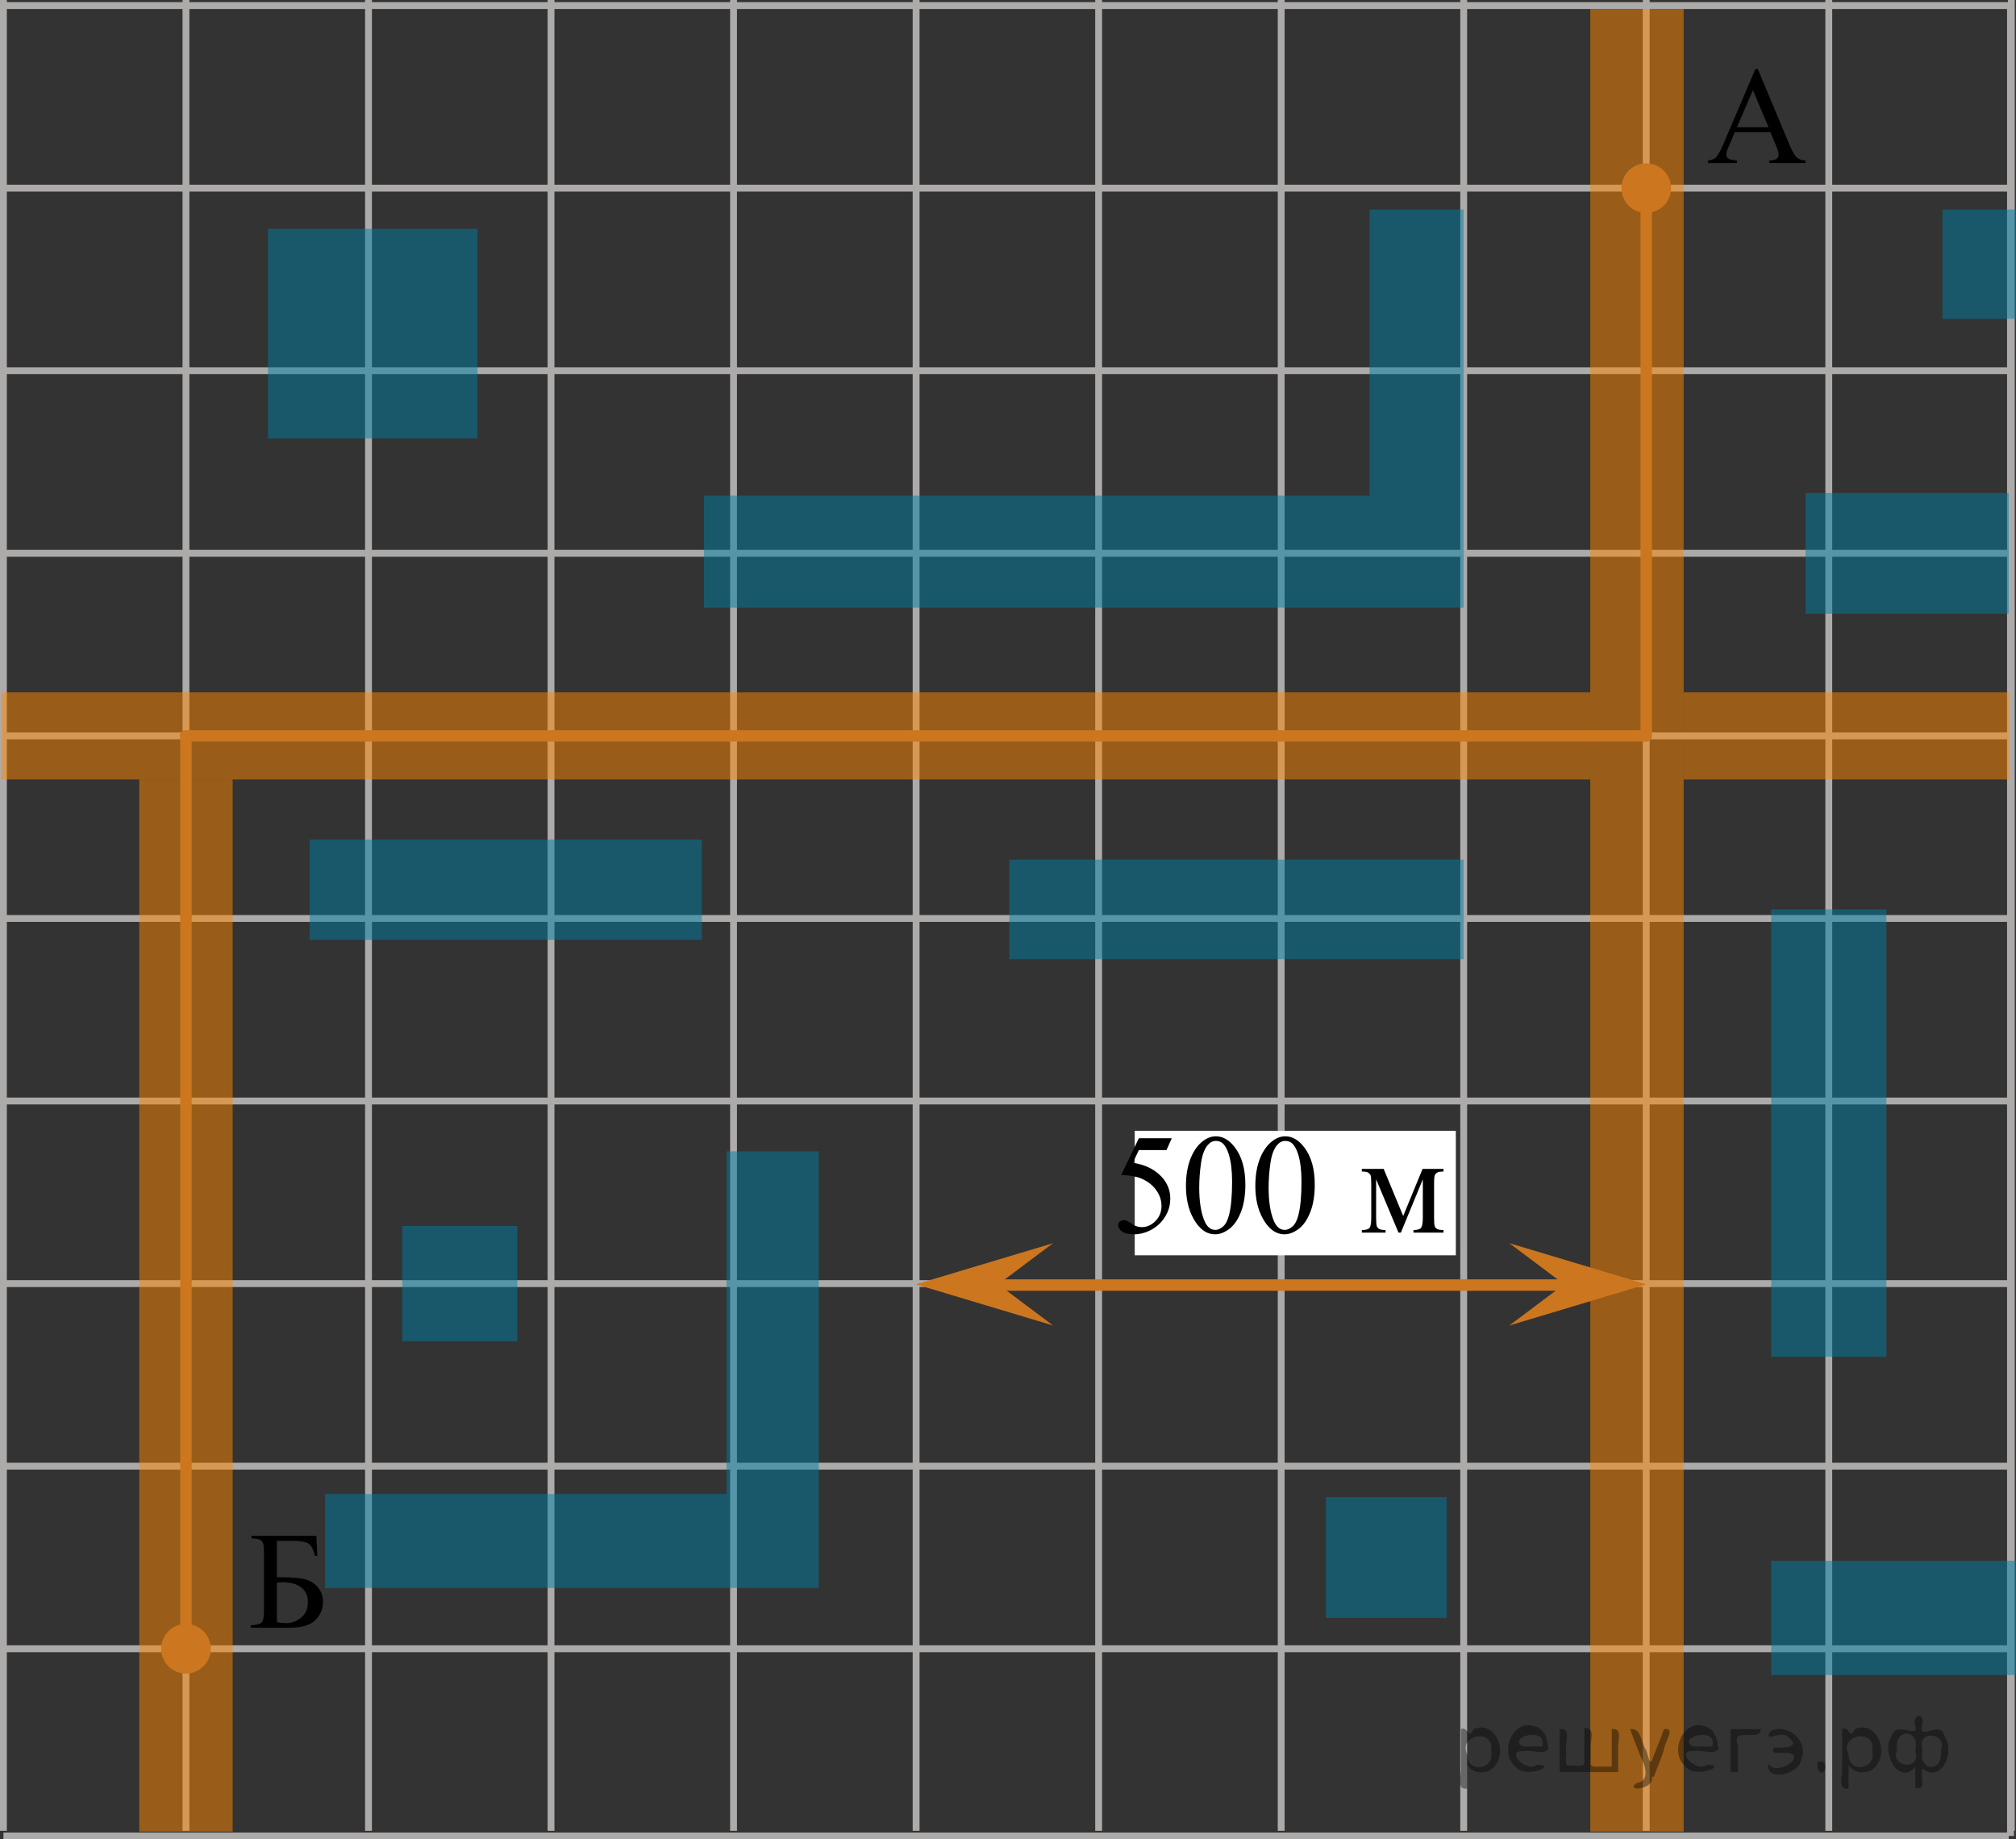 <?xml version="1.0" encoding="utf-8"?>
<!-- Generator: Adobe Illustrator 27.2.0, SVG Export Plug-In . SVG Version: 6.00 Build 0)  -->
<svg version="1.1" id="Слой_1" xmlns="http://www.w3.org/2000/svg" xmlns:xlink="http://www.w3.org/1999/xlink" x="0px" y="0px"
	 width="220.518px" height="201.156px" viewBox="0 0 220.518 201.156" enable-background="new 0 0 220.518 201.156"
	 xml:space="preserve">
<rect x="0" y="0" width="220.518" height="201.156" fill="#333333" stroke="none"/>
<line fill="none" stroke="#ADAAAA" stroke-width="0.75" stroke-miterlimit="10" x1="0.375" y1="0.608" x2="219.723" y2="0.608"/>
<line fill="none" stroke="#ADAAAA" stroke-width="0.75" stroke-miterlimit="10" x1="0.375" y1="20.574" x2="219.723" y2="20.574"/>
<line fill="none" stroke="#ADAAAA" stroke-width="0.75" stroke-miterlimit="10" x1="0.375" y1="40.543" x2="219.723" y2="40.543"/>
<line fill="none" stroke="#ADAAAA" stroke-width="0.75" stroke-miterlimit="10" x1="0.375" y1="60.507" x2="219.723" y2="60.507"/>
<line fill="none" stroke="#ADAAAA" stroke-width="0.75" stroke-miterlimit="10" x1="0.375" y1="80.474" x2="219.723" y2="80.474"/>
<line fill="none" stroke="#ADAAAA" stroke-width="0.75" stroke-miterlimit="10" x1="0.375" y1="100.442" x2="219.723" y2="100.442"/>
<line fill="none" stroke="#ADAAAA" stroke-width="0.75" stroke-miterlimit="10" x1="0.375" y1="120.406" x2="219.723" y2="120.406"/>
<line fill="none" stroke="#ADAAAA" stroke-width="0.75" stroke-miterlimit="10" x1="0.375" y1="140.375" x2="219.723" y2="140.375"/>
<line fill="none" stroke="#ADAAAA" stroke-width="0.75" stroke-miterlimit="10" x1="0.375" y1="160.341" x2="219.723" y2="160.341"/>
<line fill="none" stroke="#ADAAAA" stroke-width="0.75" stroke-miterlimit="10" x1="0.375" y1="180.307" x2="219.723" y2="180.307"/>
<line fill="none" stroke="#ADAAAA" stroke-width="0.75" stroke-miterlimit="10" x1="0.375" y1="200.218" x2="0.375" y2="-0.046"/>
<line fill="none" stroke="#ADAAAA" stroke-width="0.75" stroke-miterlimit="10" x1="20.341" y1="200.218" x2="20.341" y2="-0.046"/>
<line fill="none" stroke="#ADAAAA" stroke-width="0.75" stroke-miterlimit="10" x1="40.309" y1="200.218" x2="40.309" y2="-0.046"/>
<line fill="none" stroke="#ADAAAA" stroke-width="0.75" stroke-miterlimit="10" x1="60.272" y1="200.218" x2="60.272" y2="-0.046"/>
<line fill="none" stroke="#ADAAAA" stroke-width="0.75" stroke-miterlimit="10" x1="80.238" y1="200.218" x2="80.238" y2="-0.046"/>
<line fill="none" stroke="#ADAAAA" stroke-width="0.75" stroke-miterlimit="10" x1="100.208" y1="200.218" x2="100.208" y2="-0.046"/>
<line fill="none" stroke="#ADAAAA" stroke-width="0.75" stroke-miterlimit="10" x1="120.173" y1="200.218" x2="120.173" y2="-0.046"/>
<line fill="none" stroke="#ADAAAA" stroke-width="0.75" stroke-miterlimit="10" x1="140.142" y1="200.218" x2="140.142" y2="-0.046"/>
<line fill="none" stroke="#ADAAAA" stroke-width="0.75" stroke-miterlimit="10" x1="160.105" y1="200.218" x2="160.105" y2="-0.046"/>
<line fill="none" stroke="#ADAAAA" stroke-width="0.75" stroke-miterlimit="10" x1="180.071" y1="200.218" x2="180.071" y2="-0.046"/>
<line fill="none" stroke="#ADAAAA" stroke-width="0.75" stroke-miterlimit="10" x1="200.04" y1="200.218" x2="200.04" y2="-0.046"/>
<line fill="none" stroke="#ADAAAA" stroke-width="0.75" stroke-miterlimit="10" x1="220.007" y1="200.218" x2="220.007" y2="-0.046"/>
<line fill="none" stroke="#ADAAAA" stroke-width="0.75" stroke-miterlimit="10" x1="219.915" y1="200.781" x2="219.915" y2="0.514"/>
<rect x="173.951" y="0.989" opacity="0.5" fill="#FF8800" enable-background="new    " width="10.213" height="199.317"/>
<rect x="15.235" y="85.24" opacity="0.5" fill="#FF8800" enable-background="new    " width="10.213" height="115.065"/>
<line fill="none" stroke="#CC761F" stroke-width="1.25" stroke-miterlimit="10" x1="107.686" y1="140.533" x2="174.899" y2="140.533"/>
<circle fill="#CC761F" stroke="#CC761F" stroke-width="0.75" stroke-miterlimit="10" cx="180.072" cy="20.576" r="2.338"/>
<polygon fill="#CC761F" points="171.096,140.454 165.095,135.954 180.102,140.454 165.095,144.954 "/>
<polygon fill="#CC761F" points="109.188,140.454 115.189,144.954 100.182,140.454 115.189,135.954 "/>
<rect x="124.121" y="123.663" fill="#FFFFFF" width="35.124" height="13.617"/>
<g>
	<defs>
		<polygon id="SVGID_1_" points="184.163,20.574 200.723,20.574 200.723,4.014 184.163,4.014 184.163,20.574 		"/>
	</defs>
	<clipPath id="SVGID_00000020381510754508279040000016654075492687233192_">
		<use xlink:href="#SVGID_1_"  overflow="visible"/>
	</clipPath>
	<g clip-path="url(#SVGID_00000020381510754508279040000016654075492687233192_)">
		<path d="M193.655,14.463h-3.892l-0.682,1.586c-0.169,0.39-0.253,0.682-0.253,0.875
			c0,0.153,0.073,0.288,0.219,0.404c0.146,0.116,0.461,0.192,0.945,0.226v0.274h-3.165v-0.274
			c0.42-0.074,0.692-0.17,0.815-0.289c0.252-0.237,0.531-0.719,0.838-1.445l3.535-8.272h0.26l3.498,8.361
			c0.282,0.672,0.538,1.108,0.768,1.309s0.55,0.312,0.96,0.337v0.274h-3.966v-0.274
			c0.4-0.019,0.671-0.086,0.811-0.2c0.141-0.113,0.212-0.252,0.212-0.415c0-0.217-0.1-0.56-0.297-1.03
			L193.655,14.463z M193.447,13.915l-1.705-4.062l-1.749,4.062H193.447z"/>
	</g>
</g>
<g>
	<defs>
		<polygon id="SVGID_00000164510240718051727390000002376721295361545601_" points="24.628,180.751 38.359,180.751 
			38.359,164.191 24.628,164.191 24.628,180.751 		"/>
	</defs>
	<clipPath id="SVGID_00000129164667310742354620000015563272185581141418_">
		<use xlink:href="#SVGID_00000164510240718051727390000002376721295361545601_"  overflow="visible"/>
	</clipPath>
	<g clip-path="url(#SVGID_00000129164667310742354620000015563272185581141418_)">
		<path d="M34.605,167.955l0.103,2.193h-0.265c-0.158-0.711-0.399-1.163-0.727-1.356
			c-0.327-0.192-0.908-0.289-1.744-0.289h-1.682v3.981h0.398c1.224,0,2.124,0.078,2.699,0.233
			c0.575,0.156,1.044,0.454,1.405,0.894s0.542,0.969,0.542,1.586c0,0.746-0.275,1.401-0.826,1.964
			c-0.551,0.564-1.5,0.846-2.847,0.846h-4.233v-0.274c0.619-0.019,1.015-0.119,1.188-0.297
			c0.172-0.178,0.258-0.598,0.258-1.26v-6.39c0-0.509-0.036-0.852-0.107-1.03
			c-0.071-0.178-0.188-0.304-0.35-0.378c-0.163-0.074-0.462-0.123-0.9-0.147v-0.274H34.605z M30.291,177.405
			c0.433,0.069,0.769,0.103,1.01,0.103c0.605,0,1.152-0.202,1.641-0.607s0.734-0.966,0.734-1.683
			c0-0.741-0.256-1.291-0.767-1.649s-1.16-0.537-1.947-0.537c-0.222,0-0.445,0.019-0.671,0.06V177.405z"/>
	</g>
</g>
<line fill="none" stroke="#ADAAAA" stroke-width="0.75" stroke-miterlimit="10" x1="0.375" y1="200.781" x2="219.723" y2="200.781"/>
<rect x="0.183" y="75.708" opacity="0.5" fill="#FF8800" enable-background="new    " width="173.768" height="9.532"/>
<rect x="212.477" y="22.914" opacity="0.5" fill="#007EA5" width="8.04" height="11.954"/>
<rect x="145.033" y="163.719" opacity="0.5" fill="#007EA5" width="13.211" height="13.211"/>
<rect x="197.499" y="53.902" opacity="0.5" fill="#007EA5" width="22.225" height="13.211"/>
<rect x="193.742" y="99.451" opacity="0.5" fill="#007EA5" width="12.596" height="48.925"/>
<rect x="107.273" y="23.928" transform="matrix(-1.836970e-16 1 -1 -1.836970e-16 173.733 -53.069)" opacity="0.5" fill="#007EA5" width="12.255" height="72.809"/>
<rect x="33.875" y="91.811" opacity="0.5" fill="#007EA5" width="42.887" height="10.963"/>
<rect x="110.401" y="94.004" transform="matrix(-1 -1.224647e-16 1.224647e-16 -1 270.505 198.903)" opacity="0.5" fill="#007EA5" width="49.702" height="10.893"/>
<rect x="79.477" y="125.908" opacity="0.5" fill="#007EA5" width="10.081" height="47.743"/>
<rect x="35.562" y="163.388" opacity="0.5" fill="#007EA5" width="43.915" height="10.263"/>
<rect x="43.993" y="134.077" opacity="0.5" fill="#007EA5" width="12.596" height="12.596"/>
<rect x="29.317" y="25.025" opacity="0.5" fill="#007EA5" width="22.917" height="22.917"/>
<rect x="193.742" y="170.685" opacity="0.5" fill="#007EA5" width="26.776" height="12.49"/>
<circle fill="#CC761F" stroke="#CC761F" stroke-width="0.75" stroke-miterlimit="10" cx="20.341" cy="180.307" r="2.338"/>
<rect x="149.805" y="22.914" opacity="0.5" fill="#007EA5" width="10.3" height="43.546"/>
<rect x="184.163" y="75.708" opacity="0.5" fill="#FF8800" enable-background="new    " width="35.56" height="9.532"/>
<line fill="none" stroke="#CC761F" stroke-width="1.25" stroke-linecap="round" stroke-linejoin="round" stroke-miterlimit="10" x1="20.341" y1="80.972" x2="20.341" y2="178.978"/>
<line fill="none" stroke="#CC761F" stroke-width="1.25" stroke-linecap="round" stroke-linejoin="round" stroke-miterlimit="10" x1="20.283" y1="80.474" x2="180.071" y2="80.474"/>
<line fill="none" stroke="#CC761F" stroke-width="1.25" stroke-linecap="round" stroke-linejoin="round" stroke-miterlimit="10" x1="180.071" y1="80.474" x2="180.071" y2="20.574"/>
<g>
	<g>
		<defs>
			
				<rect id="SVGID_00000103967463045213424540000017939784801852758432_" x="119.366" y="120.618" width="41.4" height="18.713"/>
		</defs>
		<clipPath id="SVGID_00000025430482911732642700000012277498142343598481_">
			<use xlink:href="#SVGID_00000103967463045213424540000017939784801852758432_"  overflow="visible"/>
		</clipPath>
		<g clip-path="url(#SVGID_00000025430482911732642700000012277498142343598481_)">
		</g>
	</g>
	<g>
		<defs>
			<polygon id="SVGID_00000166674308108696509280000015655796642733501062_" points="119.518,139.055 160.918,139.055 
				160.918,120.632 119.518,120.632 119.518,139.055 			"/>
		</defs>
		<clipPath id="SVGID_00000121273676120604750620000006283377184615665829_">
			<use xlink:href="#SVGID_00000166674308108696509280000015655796642733501062_"  overflow="visible"/>
		</clipPath>
		<g clip-path="url(#SVGID_00000121273676120604750620000006283377184615665829_)">
			<path d="M128.174,124.479l-0.578,1.294h-3.023l-0.66,1.386c1.31,0.197,2.347,0.697,3.113,1.499
				c0.657,0.69,0.985,1.502,0.985,2.436c0,0.543-0.107,1.046-0.322,1.508s-0.485,0.855-0.811,1.179
				c-0.326,0.325-0.69,0.587-1.09,0.784c-0.568,0.279-1.151,0.419-1.749,0.419c-0.603,0-1.041-0.105-1.315-0.315
				c-0.274-0.211-0.411-0.443-0.411-0.697c0-0.142,0.057-0.267,0.17-0.376s0.257-0.164,0.43-0.164
				c0.129,0,0.241,0.021,0.338,0.061c0.096,0.04,0.261,0.144,0.492,0.311c0.371,0.264,0.746,0.396,1.127,0.396
				c0.578,0,1.086-0.225,1.523-0.673c0.438-0.449,0.656-0.996,0.656-1.641c0-0.624-0.195-1.206-0.586-1.747
				c-0.391-0.54-0.929-0.958-1.616-1.252c-0.538-0.229-1.272-0.36-2.201-0.396l1.928-4.012H128.174z"/>
			<path d="M129.723,129.701c0-1.177,0.173-2.19,0.519-3.041c0.346-0.85,0.805-1.482,1.378-1.898
				c0.445-0.33,0.904-0.495,1.379-0.495c0.771,0,1.463,0.403,2.075,1.21c0.767,1,1.149,2.354,1.149,4.064
				c0,1.198-0.168,2.216-0.504,3.053s-0.765,1.444-1.286,1.822c-0.521,0.379-1.024,0.567-1.509,0.567
				c-0.958,0-1.757-0.581-2.394-1.743C129.992,132.261,129.723,131.081,129.723,129.701z M131.176,129.891
				c0,1.421,0.171,2.58,0.512,3.478c0.281,0.756,0.701,1.134,1.26,1.134c0.267,0,0.544-0.123,0.83-0.369
				c0.287-0.246,0.504-0.658,0.652-1.236c0.228-0.873,0.341-2.103,0.341-3.692c0-1.177-0.118-2.159-0.355-2.945
				c-0.178-0.583-0.408-0.997-0.69-1.24c-0.203-0.168-0.447-0.252-0.733-0.252c-0.337,0-0.636,0.155-0.897,0.465
				c-0.355,0.421-0.598,1.083-0.727,1.986C131.24,128.123,131.176,129.013,131.176,129.891z"/>
			<path d="M137.314,129.701c0-1.177,0.173-2.19,0.519-3.041c0.346-0.85,0.806-1.482,1.379-1.898
				c0.444-0.33,0.904-0.495,1.379-0.495c0.77,0,1.462,0.403,2.075,1.21c0.766,1,1.148,2.354,1.148,4.064
				c0,1.198-0.168,2.216-0.504,3.053s-0.765,1.444-1.286,1.822c-0.521,0.379-1.023,0.567-1.508,0.567
				c-0.959,0-1.757-0.581-2.394-1.743C137.583,132.261,137.314,131.081,137.314,129.701z M138.767,129.891
				c0,1.421,0.17,2.58,0.511,3.478c0.282,0.756,0.702,1.134,1.261,1.134c0.267,0,0.543-0.123,0.83-0.369
				c0.286-0.246,0.504-0.658,0.652-1.236c0.227-0.873,0.341-2.103,0.341-3.692c0-1.177-0.119-2.159-0.356-2.945
				c-0.178-0.583-0.407-0.997-0.689-1.24c-0.203-0.168-0.448-0.252-0.734-0.252c-0.336,0-0.635,0.155-0.896,0.465
				c-0.356,0.421-0.599,1.083-0.727,1.986C138.83,128.123,138.767,129.013,138.767,129.891z"/>
		</g>
		<g clip-path="url(#SVGID_00000121273676120604750620000006283377184615665829_)">
			<path d="M153.486,132.981l2.12-5.152h2.29v0.289c-0.336,0-0.56,0.034-0.671,0.102s-0.199,0.153-0.264,0.255
				c-0.064,0.102-0.096,0.432-0.096,0.989v3.699c0,0.482,0.023,0.793,0.07,0.933s0.144,0.245,0.289,0.315
				c0.145,0.071,0.369,0.107,0.671,0.107v0.281h-3.284v-0.281c0.405,0,0.678-0.078,0.815-0.232
				c0.139-0.155,0.208-0.529,0.208-1.123v-4.193l-2.401,5.83h-0.26l-2.446-5.83v4.193
				c0,0.482,0.025,0.793,0.074,0.933c0.05,0.14,0.145,0.245,0.289,0.315c0.144,0.071,0.366,0.107,0.667,0.107
				v0.281h-2.594v-0.281c0.44,0,0.722-0.083,0.845-0.248c0.124-0.165,0.185-0.534,0.185-1.107v-3.699
				c0-0.543-0.027-0.863-0.082-0.963c-0.054-0.099-0.138-0.188-0.252-0.266c-0.113-0.079-0.346-0.118-0.696-0.118
				v-0.289h2.387L153.486,132.981z"/>
		</g>
	</g>
</g>
<g style="stroke:none;fill:#000;fill-opacity:0.4" > <path d="m 160.5,193.1 c 0,0.8 0,1.6 0,2.5 -1.3,0.2 -0.6,-1.5 -0.7,-2.3 0,-1.4 0,-2.8 0,-4.2 0.8,-0.4 0.8,1.3 1.4,0.0 2.2,-1.0 3.7,2.2 2.4,3.9 -0.6,1.0 -2.4,1.2 -3.1,0.0 z m 2.6,-1.6 c 0.5,-2.5 -3.7,-1.9 -2.6,0.4 0.0,2.1 3.1,1.6 2.6,-0.4 z" /> <path d="m 169.4,191.2 c -0.4,0.8 -1.9,0.1 -2.8,0.3 -2.0,-0.1 0.3,2.4 1.5,1.5 2.5,0.0 -1.4,1.6 -2.3,0.2 -1.9,-1.5 -0.3,-5.3 2.1,-4.4 0.9,0.2 1.4,1.2 1.4,2.2 z m -0.7,-0.2 c 0.6,-2.3 -4.0,-1.0 -2.1,0.0 0.7,0 1.4,-0.0 2.1,-0.0 z" /> <path d="m 174.3,193.2 c 0.6,0 1.3,0 2.0,0 0,-1.3 0,-2.7 0,-4.1 1.3,-0.2 0.6,1.5 0.7,2.3 0,0.8 0,1.6 0,2.4 -2.1,0 -4.2,0 -6.4,0 0,-1.5 0,-3.1 0,-4.7 1.3,-0.2 0.6,1.5 0.7,2.3 0.1,0.5 -0.2,1.6 0.2,1.7 0.5,-0.1 1.6,0.2 1.8,-0.2 0,-1.3 0,-2.6 0,-3.9 1.3,-0.2 0.6,1.5 0.7,2.3 0,0.5 0,1.1 0,1.7 z" /> <path d="m 180.7,194.3 c 0.3,1.4 -3.0,1.7 -1.7,0.7 1.5,-0.2 1.0,-1.9 0.5,-2.8 -0.4,-1.0 -0.8,-2.0 -1.2,-3.1 1.2,-0.2 1.2,1.4 1.7,2.2 0.2,0.2 0.4,1.9 0.7,1.2 0.4,-1.1 0.9,-2.2 1.3,-3.4 1.4,-0.2 0.0,1.5 -0.0,2.3 -0.3,0.9 -0.7,1.9 -1.1,2.9 z" /> <path d="m 188.0,191.2 c -0.4,0.8 -1.9,0.1 -2.8,0.3 -2.0,-0.1 0.3,2.4 1.5,1.5 2.5,0.0 -1.4,1.6 -2.3,0.2 -1.9,-1.5 -0.3,-5.3 2.1,-4.4 0.9,0.2 1.4,1.2 1.4,2.2 z m -0.7,-0.2 c 0.6,-2.3 -4.0,-1.0 -2.1,0.0 0.7,0 1.4,-0.0 2.1,-0.0 z" /> <path d="m 189.3,193.8 c 0,-1.5 0,-3.1 0,-4.7 1.1,0 2.2,0 3.3,0 0.0,1.5 -3.3,-0.4 -2.5,1.8 0,0.9 0,1.9 0,2.9 -0.2,0 -0.5,0 -0.7,0 z" /> <path d="m 193.5,192.9 c 0.7,1.4 4.2,-0.8 2.1,-1.2 -0.5,-0.1 -2.2,0.3 -1.5,-0.6 1.0,0.1 3.1,0.0 1.4,-1.2 -0.6,-0.7 -2.8,0.8 -1.8,-0.6 2.0,-0.9 4.2,1.2 3.3,3.2 -0.2,1.5 -3.5,2.3 -3.6,0.7 l 0,-0.1 0,-0.0 0,0 z" /> <path d="m 198.8,192.7 c 1.6,-0.5 0.6,2.3 -0.0,0.6 -0.0,-0.2 0.0,-0.4 0.0,-0.6 z" /> <path d="m 202.2,193.1 c 0,0.8 0,1.6 0,2.5 -1.3,0.2 -0.6,-1.5 -0.7,-2.3 0,-1.4 0,-2.8 0,-4.2 0.8,-0.4 0.8,1.3 1.4,0.0 2.2,-1.0 3.7,2.2 2.4,3.9 -0.6,1.0 -2.4,1.2 -3.1,0.0 z m 2.6,-1.6 c 0.5,-2.5 -3.7,-1.9 -2.6,0.4 0.0,2.1 3.1,1.6 2.6,-0.4 z" /> <path d="m 207.5,191.4 c -0.8,1.9 2.7,2.3 2.0,0.1 0.6,-2.4 -2.3,-2.7 -2.0,-0.1 z m 2.0,4.2 c 0,-0.8 0,-1.6 0,-2.4 -1.8,2.2 -3.8,-1.7 -2.6,-3.3 0.4,-1.8 3.0,0.3 2.6,-1.1 -0.4,-1.1 0.9,-1.8 0.8,-0.3 -0.7,2.2 2.1,-0.6 2.4,1.4 1.2,1.6 -0.3,5.2 -2.4,3.5 -0.4,0.6 0.6,2.5 -0.8,2.1 z m 2.8,-4.2 c 0.8,-1.9 -2.7,-2.3 -2.0,-0.1 -0.6,2.4 2.3,2.7 2.0,0.1 z" /> </g></svg>

<!--File created and owned by https://sdamgia.ru. Copying is prohibited. All rights reserved.-->
